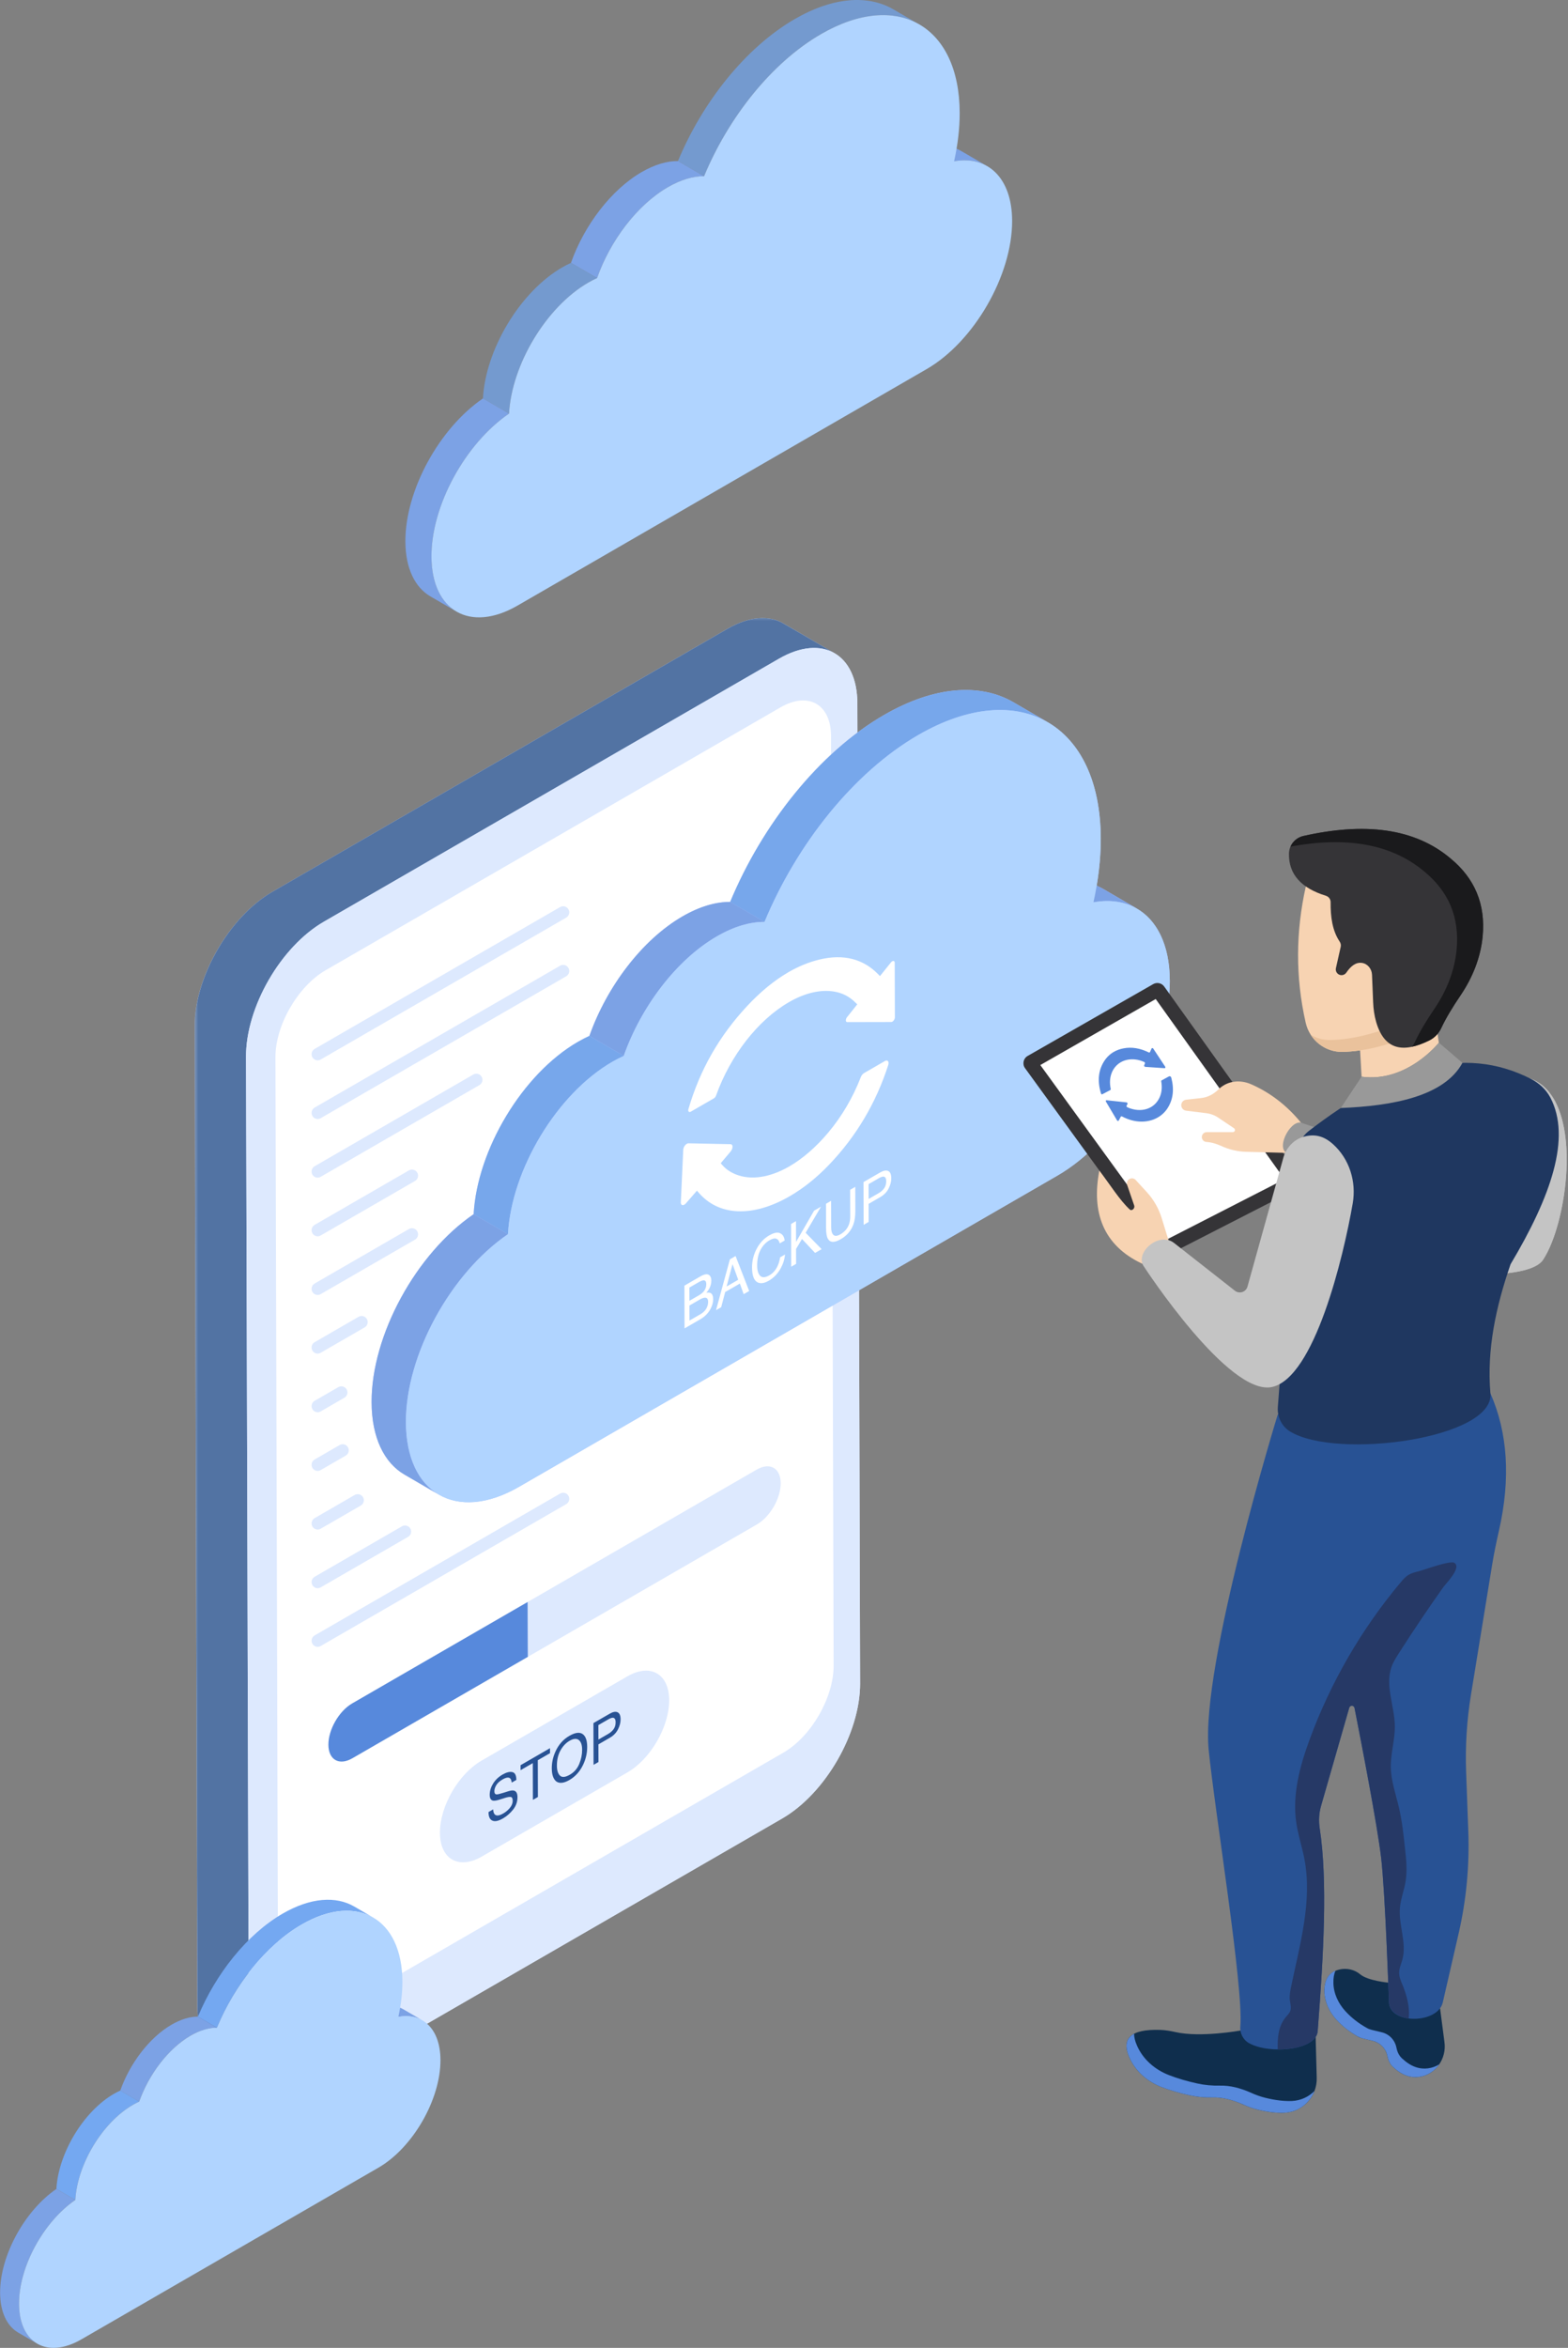<svg width="542" height="811" viewBox="0 0 542 811" fill="none" xmlns="http://www.w3.org/2000/svg">
<rect x="0" y="0" width="542" height="811" fill="#808080" stroke="none"/>
<mask id="mask0_1021_327" style="mask-type:luminance" maskUnits="userSpaceOnUse" x="67" y="213" width="231" height="510">
<path d="M297.889 213.195H67.309V722.838H297.889V213.195Z" fill="white"/>
</mask>
<g mask="url(#mask0_1021_327)">
<path d="M297.311 581.474C297.353 598.619 285.293 619.512 270.374 628.148L113.097 718.972C105.436 723.409 98.502 723.727 93.561 720.684L76.082 710.521C71.221 707.695 68.22 701.684 68.199 693.175L67.25 354.694C67.208 337.528 79.269 316.635 94.203 308.021L251.459 217.197C258.976 212.86 265.773 212.457 270.714 215.299L288.113 225.424C288.171 225.467 288.235 225.504 288.293 225.525C293.25 228.308 296.336 234.341 296.357 242.972L297.306 581.479L297.311 581.474Z" fill="#DDE9FE"/>
</g>
<mask id="mask1_1021_327" style="mask-type:luminance" maskUnits="userSpaceOnUse" x="67" y="213" width="222" height="509">
<path d="M288.702 213.195H67.309V721.427H288.702V213.195Z" fill="white"/>
</mask>
<g mask="url(#mask1_1021_327)">
<path d="M288.497 225.637C283.588 222.78 276.776 223.193 269.264 227.54L111.981 318.359C97.052 326.979 84.996 347.872 85.039 365.022L85.988 703.503C86.004 712.027 89.015 718.029 93.866 720.865L76.085 710.511C71.234 707.696 68.223 701.695 68.207 693.17L67.258 354.69C67.221 337.524 79.276 316.631 94.2 308.011L251.461 217.192C258.995 212.861 265.791 212.452 270.716 215.31L288.497 225.642V225.637Z" fill="#5273A3"/>
</g>
<path d="M269.253 227.528C284.187 218.903 296.322 225.821 296.37 242.977L297.308 581.462C297.356 598.613 285.295 619.521 270.367 628.142L113.094 718.966C98.16 727.591 86.025 720.657 85.978 703.507L85.039 365.021C84.992 347.866 97.047 326.978 111.981 318.353L269.253 227.528Z" fill="#DDE9FE"/>
<path d="M269.819 244.325C279.409 238.785 287.229 243.26 287.261 254.271L288.151 575.352C288.183 586.368 280.411 599.839 270.816 605.384L113.543 696.209C103.953 701.749 96.133 697.274 96.102 686.258L95.211 365.177C95.179 354.166 102.951 340.689 112.541 335.149L269.814 244.325H269.819Z" fill="white"/>
<path d="M182.44 553.334L182.493 572.292L121.802 607.345C117.243 609.98 113.532 607.896 113.516 602.653C113.5 597.405 117.184 591.022 121.749 588.387L182.434 553.334H182.44Z" fill="#5789DC"/>
<path d="M182.494 572.287L182.441 553.329L261.571 507.626C266.135 504.991 269.841 507.106 269.857 512.349C269.873 517.592 266.188 523.949 261.624 526.578L182.494 572.282V572.287Z" fill="#DDE9FE"/>
<path d="M216.843 579.058C224.801 574.462 231.279 578.146 231.306 587.302C231.332 596.447 224.896 607.591 216.939 612.187L166.533 641.297C158.565 645.899 152.097 642.209 152.07 633.064C152.044 623.908 158.475 612.77 166.437 608.168L216.843 579.058Z" fill="#DDE9FE"/>
<path d="M173.739 612.955C175.054 612.197 176.173 611.916 177.09 612.118C178.012 612.319 178.474 613.215 178.479 614.822L176.883 615.744C176.793 615.023 176.607 614.535 176.332 614.281C175.812 613.83 174.932 613.957 173.692 614.673C172.69 615.251 171.974 615.908 171.534 616.645C171.099 617.387 170.882 618.071 170.882 618.718C170.882 619.423 171.142 619.794 171.656 619.826C171.995 619.842 172.753 619.662 173.941 619.291L175.701 618.739C176.549 618.469 177.207 618.395 177.668 618.517C178.468 618.734 178.866 619.481 178.871 620.764C178.876 622.36 178.373 623.792 177.366 625.064C176.358 626.336 175.187 627.354 173.845 628.128C172.282 629.029 171.062 629.279 170.177 628.87C169.291 628.467 168.857 627.487 168.867 625.917L170.468 624.995C170.511 625.79 170.68 626.357 170.977 626.697C171.545 627.328 172.541 627.232 173.962 626.405C174.598 626.039 175.181 625.599 175.701 625.085C176.714 624.088 177.217 623.076 177.217 622.026C177.217 621.242 177 620.802 176.576 620.717C176.141 620.643 175.462 620.749 174.54 621.035L172.838 621.576C171.73 621.931 170.94 622.069 170.479 621.989C169.679 621.846 169.276 621.173 169.276 619.98C169.276 618.681 169.657 617.393 170.437 616.11C171.211 614.832 172.319 613.772 173.745 612.95L173.739 612.955Z" fill="#285294"/>
<path d="M190.12 603.861V605.578L185.895 608.017L185.932 620.719L184.204 621.716L184.167 609.014L179.941 611.452V609.735L190.115 603.855L190.12 603.861Z" fill="#285294"/>
<path d="M201.703 599.232C202.541 600.022 202.96 601.422 202.965 603.41C202.975 605.562 202.498 607.63 201.555 609.602C200.441 611.924 198.856 613.679 196.789 614.871C194.854 615.985 193.337 616.133 192.229 615.306C191.243 614.458 190.74 612.958 190.734 610.795C190.729 608.844 191.148 606.935 191.986 605.059C193.062 602.652 194.663 600.839 196.778 599.614C198.994 598.331 200.637 598.204 201.703 599.227V599.232ZM200.229 609.284C200.897 607.662 201.226 606.05 201.221 604.449C201.221 602.752 200.828 601.613 200.054 601.024C199.28 600.436 198.225 600.526 196.889 601.3C195.591 602.047 194.536 603.171 193.714 604.672C192.897 606.167 192.495 607.911 192.5 609.909C192.505 611.505 192.86 612.65 193.565 613.339C194.276 614.029 195.416 613.923 196.99 613.011C198.49 612.147 199.567 610.906 200.235 609.284" fill="#285294"/>
<path d="M213.479 591.458C214.168 591.787 214.512 592.603 214.512 593.912C214.512 595.042 214.216 596.192 213.606 597.38C212.996 598.567 212.063 599.527 210.796 600.258L206.852 602.538L206.868 608.635L205.171 609.615L205.129 595.195L210.775 591.935C211.888 591.294 212.789 591.129 213.473 591.458H213.479ZM212.09 597.3C212.562 596.653 212.8 595.858 212.795 594.914C212.795 593.854 212.445 593.335 211.766 593.345C211.39 593.361 210.87 593.557 210.218 593.934L206.836 595.885L206.852 600.884L210.234 598.933C210.998 598.493 211.618 597.947 212.095 597.3" fill="#285294"/>
<path d="M109.807 366.263C109.075 366.263 108.37 365.881 107.983 365.208C107.4 364.196 107.744 362.907 108.752 362.324L193.612 313.318C194.619 312.735 195.907 313.084 196.49 314.086C197.074 315.099 196.729 316.387 195.716 316.97L110.856 365.977C110.522 366.168 110.162 366.263 109.807 366.263Z" fill="#DDE9FE"/>
<path d="M109.807 386.525C109.075 386.525 108.37 386.143 107.983 385.47C107.4 384.457 107.744 383.169 108.752 382.586L193.612 333.579C194.619 332.996 195.907 333.346 196.49 334.353C197.074 335.361 196.729 336.649 195.716 337.232L110.856 386.238C110.522 386.429 110.162 386.525 109.807 386.525Z" fill="#DDE9FE"/>
<path d="M109.807 427.039C109.075 427.039 108.37 426.663 107.983 425.984C107.4 424.971 107.744 423.683 108.752 423.1L141.35 404.275C142.363 403.691 143.646 404.041 144.229 405.049C144.812 406.056 144.467 407.344 143.46 407.927L110.862 426.753C110.528 426.944 110.167 427.039 109.812 427.039H109.807Z" fill="#DDE9FE"/>
<path d="M109.807 447.301C109.075 447.301 108.37 446.924 107.983 446.246C107.4 445.233 107.744 443.945 108.752 443.362L141.35 424.536C142.363 423.953 143.646 424.303 144.229 425.31C144.812 426.318 144.467 427.606 143.46 428.189L110.862 447.014C110.528 447.205 110.167 447.301 109.812 447.301H109.807Z" fill="#DDE9FE"/>
<path d="M109.807 467.558C109.075 467.558 108.37 467.182 107.983 466.503C107.4 465.491 107.744 464.203 108.752 463.625L123.94 454.851C124.953 454.268 126.236 454.618 126.819 455.62C127.402 456.632 127.058 457.92 126.05 458.504L110.862 467.272C110.528 467.463 110.167 467.558 109.812 467.558H109.807Z" fill="#DDE9FE"/>
<path d="M109.807 487.812C109.075 487.812 108.37 487.436 107.983 486.757C107.4 485.745 107.744 484.456 108.752 483.878L116.937 479.15C117.944 478.566 119.233 478.916 119.816 479.924C120.399 480.931 120.054 482.219 119.042 482.802L110.856 487.531C110.522 487.722 110.162 487.817 109.807 487.817V487.812Z" fill="#DDE9FE"/>
<path d="M109.807 508.077C109.075 508.077 108.37 507.701 107.983 507.022C107.4 506.015 107.744 504.727 108.752 504.144L117.398 499.15C118.406 498.567 119.694 498.917 120.277 499.918C120.86 500.931 120.516 502.219 119.508 502.802L110.856 507.796C110.522 507.987 110.162 508.083 109.807 508.083V508.077Z" fill="#DDE9FE"/>
<path d="M109.807 528.333C109.075 528.333 108.37 527.956 107.983 527.278C107.4 526.27 107.744 524.982 108.752 524.399L122.61 516.394C123.617 515.811 124.905 516.16 125.488 517.168C126.071 518.175 125.727 519.463 124.72 520.046L110.856 528.046C110.522 528.237 110.162 528.333 109.807 528.333Z" fill="#DDE9FE"/>
<path d="M109.807 548.591C109.075 548.591 108.37 548.214 107.983 547.536C107.4 546.529 107.744 545.24 108.752 544.657L138.954 527.21C139.966 526.627 141.249 526.977 141.833 527.984C142.416 528.991 142.071 530.28 141.064 530.863L110.856 548.31C110.522 548.501 110.162 548.591 109.807 548.591Z" fill="#DDE9FE"/>
<path d="M109.807 568.85C109.075 568.85 108.37 568.473 107.983 567.795C107.4 566.787 107.744 565.499 108.752 564.916L193.612 515.91C194.619 515.326 195.907 515.676 196.49 516.678C197.074 517.691 196.729 518.979 195.716 519.562L110.856 568.569C110.522 568.76 110.162 568.85 109.807 568.85Z" fill="#DDE9FE"/>
<path d="M109.807 406.782C109.075 406.782 108.37 406.405 107.983 405.727C107.4 404.714 107.744 403.426 108.752 402.843L163.606 371.161C164.618 370.578 165.901 370.928 166.484 371.935C167.067 372.943 166.723 374.231 165.716 374.814L110.856 406.495C110.522 406.686 110.162 406.782 109.807 406.782Z" fill="#DDE9FE"/>
<path d="M404.37 338.731C404.429 363.478 387.013 393.648 365.516 406.075C346.569 417.028 200.965 501.114 179.431 513.556C168.542 519.849 158.707 520.395 151.609 516.196L139.834 509.357C132.821 505.302 128.484 496.629 128.442 484.351C128.383 461.114 143.89 432.959 163.723 419.403C164.953 397.116 180.597 370.932 199.772 359.862C201.124 359.078 202.434 358.41 203.743 357.806C209.712 340.926 221.89 324.645 235.939 316.518C241.866 313.109 247.448 311.498 252.389 311.535C263.495 284.831 283.132 259.92 305.573 246.974C323.052 236.869 338.898 235.942 350.349 242.595L361.858 249.291C361.917 249.333 361.98 249.37 362.038 249.412L362.139 249.45C373.431 255.986 380.424 269.881 380.482 289.587C380.503 294.909 380.021 300.396 379.072 305.942C379.777 306.244 380.482 306.567 381.15 306.949L393.004 313.846C392.882 313.788 392.76 313.703 392.638 313.666C399.838 317.621 404.312 326.31 404.354 338.72L404.37 338.731Z" fill="#B0C4FF"/>
<path d="M381.154 306.97L393.018 313.867C388.836 311.433 383.698 310.638 377.962 311.683L366.098 304.785C371.834 303.741 376.971 304.536 381.154 306.97Z" fill="#7CA2E5"/>
<path d="M362.204 249.51C350.759 242.846 334.918 243.784 317.429 253.868C294.988 266.835 275.346 291.741 264.271 318.439L252.391 311.558C263.487 284.833 283.123 259.932 305.569 246.981C323.053 236.877 338.899 235.959 350.345 242.602L362.199 249.51H362.204Z" fill="#77A7EB"/>
<path d="M215.607 364.719L203.742 357.817C209.701 340.932 221.889 324.651 235.943 316.529C241.865 313.11 247.458 311.503 252.399 311.546L264.263 318.443C259.322 318.395 253.729 320.002 247.808 323.426C233.748 331.543 221.56 347.823 215.607 364.714V364.719Z" fill="#7CA2E5"/>
<path d="M175.587 426.313L163.723 419.416C164.953 397.134 180.602 370.945 199.772 359.876C201.124 359.097 202.45 358.429 203.748 357.824L215.613 364.727C214.314 365.326 212.984 365.999 211.637 366.773C192.467 377.842 176.812 404.031 175.587 426.313Z" fill="#77A7EB"/>
<path d="M151.692 516.275L139.828 509.377C132.825 505.306 128.483 496.649 128.446 484.349C128.377 461.124 143.889 432.957 163.716 419.412L175.581 426.309C155.753 439.854 140.247 468.021 140.31 491.246C140.347 503.546 144.689 512.203 151.692 516.275Z" fill="#7CA2E5"/>
<path d="M317.43 253.878C352.133 233.834 380.384 249.923 380.495 289.615C380.517 296.767 379.626 304.199 377.961 311.69C393.261 308.902 404.299 319.224 404.352 338.744C404.426 363.496 387.011 393.666 365.503 406.093C346.55 417.04 200.957 501.137 179.428 513.569C157.899 526.006 140.378 516.007 140.309 491.255C140.24 468.03 155.752 439.863 175.579 426.318C176.804 404.036 192.459 377.847 211.629 366.778C212.976 365.998 214.306 365.33 215.605 364.731C221.564 347.841 233.752 331.56 247.806 323.444C253.728 320.019 259.321 318.413 264.262 318.46C275.347 291.746 294.989 266.851 317.424 253.889L317.43 253.878Z" fill="#B0D4FF"/>
<path d="M245.644 446.651C246.216 446.958 246.513 447.679 246.513 448.814C246.513 449.763 246.259 450.775 245.744 451.846C244.97 453.447 243.746 454.735 242.055 455.716L236.621 458.855L236.578 444.09L242.097 440.899C243.603 440.029 244.673 439.928 245.31 440.591C245.681 440.989 245.877 441.577 245.877 442.372C245.877 443.311 245.649 444.201 245.193 445.066C244.954 445.521 244.61 446.009 244.164 446.529C244.822 446.439 245.315 446.481 245.644 446.656V446.651ZM244.35 451.602C244.636 450.982 244.774 450.362 244.774 449.726C244.774 448.655 244.355 448.162 243.523 448.257C243.078 448.299 242.489 448.538 241.763 448.962L238.312 450.955L238.328 456.151L242.076 453.988C243.147 453.373 243.905 452.578 244.355 451.608M238.29 444.758L238.306 449.328L241.466 447.504C242.203 447.08 242.776 446.635 243.178 446.163C243.82 445.421 244.138 444.567 244.138 443.618C244.138 442.648 243.793 442.197 243.109 442.261C242.728 442.288 242.15 442.531 241.392 442.966L238.29 444.758Z" fill="white"/>
<path d="M254.263 433.861L258.966 445.938L257.057 447.041L255.742 443.367L250.664 446.304L249.291 451.531L247.504 452.559L252.296 435.001L254.263 433.861ZM251.157 444.385L255.175 442.063L253.208 436.666L251.162 444.385" fill="white"/>
<path d="M265.917 426.719C267.54 425.781 268.807 425.547 269.708 426.009C270.614 426.475 271.113 427.308 271.213 428.511L269.522 429.486C269.321 428.643 268.939 428.113 268.361 427.891C267.783 427.663 266.983 427.848 265.944 428.447C264.677 429.179 263.654 430.282 262.88 431.75C262.106 433.219 261.719 435.016 261.724 437.12C261.729 438.854 262.084 440.057 262.795 440.72C263.5 441.393 264.544 441.33 265.944 440.519C267.227 439.776 268.202 438.647 268.87 437.12C269.22 436.32 269.485 435.387 269.655 434.316L271.351 433.335C271.208 434.973 270.704 436.569 269.862 438.112C268.838 439.967 267.465 441.393 265.737 442.39C264.242 443.254 262.991 443.461 261.973 443.01C260.637 442.401 259.964 440.667 259.953 437.799C259.948 435.62 260.441 433.547 261.438 431.575C262.519 429.433 264.009 427.816 265.917 426.714V426.719Z" fill="white"/>
<path d="M283.804 416.801L278.482 425.829L284 431.48L281.737 432.79L277.22 427.976L275.168 431.417L275.184 436.57L273.488 437.551L273.445 422.781L275.142 421.8L275.163 428.999L281.403 418.184L283.804 416.801Z" fill="white"/>
<path d="M295.631 409.968L295.657 418.26C295.663 420.078 295.451 421.6 295.026 422.824C294.252 425.051 292.779 426.8 290.605 428.051C288.437 429.303 286.968 429.26 286.184 427.929C285.754 427.193 285.542 425.92 285.537 424.102L285.516 415.81L287.281 414.787L287.308 423.916C287.308 424.987 287.482 425.782 287.838 426.286C288.357 427.06 289.237 427.086 290.467 426.376C291.946 425.523 292.943 424.372 293.468 422.898C293.749 422.114 293.892 421.181 293.887 420.11L293.86 410.986L295.631 409.963V409.968Z" fill="white"/>
<path d="M307.032 404.491C307.731 404.835 308.087 405.667 308.087 407.003C308.087 408.159 307.779 409.347 307.154 410.555C306.533 411.775 305.579 412.755 304.28 413.503L300.246 415.836L300.262 422.081L298.523 423.088L298.48 408.318L304.259 404.984C305.404 404.326 306.321 404.162 307.026 404.491H307.032ZM305.611 410.471C306.093 409.808 306.337 408.997 306.332 408.037C306.332 406.95 305.977 406.415 305.277 406.426C304.895 406.441 304.36 406.643 303.697 407.03L300.235 409.029L300.251 414.144L303.713 412.146C304.492 411.695 305.128 411.138 305.611 410.471Z" fill="white"/>
<path d="M237.407 395.092C237.598 394.98 237.794 394.922 237.98 394.922L252.537 395.229C253.428 395.245 253.428 396.703 252.548 397.758L249.123 401.808L249.749 402.519C250.957 403.881 252.474 404.915 254.387 405.679C259.588 407.751 266.141 406.765 272.836 402.901C277.475 400.218 282.125 396.184 286.281 391.227C291.004 385.613 294.79 379.155 297.573 372.02C297.79 371.458 298.193 370.944 298.639 370.684L305.901 366.49C306.813 365.966 307.407 366.702 307.031 367.879C302.837 380.947 295.977 392.515 286.588 402.317C282.3 406.797 277.703 410.471 272.948 413.217C260.166 420.597 248.376 420.088 241.404 411.855L240.911 411.277L237.115 415.645C236.935 415.857 236.744 416.011 236.564 416.117C235.891 416.504 235.292 416.207 235.334 415.322L236.172 397.143C236.209 396.332 236.781 395.452 237.402 395.092H237.407Z" fill="white"/>
<path d="M272.517 335.817C276.027 333.792 279.637 332.318 283.231 331.454C291.517 329.45 298.383 331.178 303.642 336.612L304.167 337.164L307.978 332.429C308.116 332.26 308.265 332.133 308.403 332.053C308.853 331.793 309.272 331.968 309.272 332.546L309.325 351.419C309.325 351.992 308.922 352.644 308.471 352.909C308.344 352.983 308.212 353.026 308.079 353.026L292.859 353.057C292.244 353.057 292.212 352.087 292.8 351.345L296.321 346.918L295.658 346.271C293.58 344.204 291.157 342.969 288.257 342.497C283.56 341.739 278.179 343 272.708 346.165C261.989 352.358 252.446 364.62 247.521 378.419C247.378 378.828 247.091 379.199 246.763 379.39L238.774 384.002C238.164 384.352 237.74 383.88 237.962 383.106C241.912 369.598 248.539 357.961 258.166 347.607C262.81 342.614 267.635 338.648 272.512 335.833L272.517 335.817Z" fill="white"/>
<path d="M428.785 701.394C428.785 701.394 414.969 703.89 406.328 701.929C404.595 701.537 402.834 701.235 401.058 701.176C390.668 700.832 387.54 704.23 390.371 710.687C392.46 715.453 396.573 718.994 401.419 720.882C404.372 722.032 407.643 722.981 411.179 723.755C413.761 724.322 416.406 724.566 419.052 724.497C422.513 724.402 426.092 725.324 429.744 726.962C431.367 727.689 433.047 728.304 434.77 728.728C438.142 729.549 441.212 729.921 443.947 729.799C450.335 729.518 455.313 724.142 455.144 717.743L454.773 703.61L428.78 701.394H428.785Z" fill="#0F2E4D"/>
<path d="M454.361 722.264C452.734 726.5 448.752 729.586 443.949 729.798C441.203 729.914 438.144 729.543 434.773 728.716C433.044 728.303 431.358 727.677 429.752 726.951C426.083 725.323 422.516 724.401 419.043 724.496C416.414 724.576 413.768 724.321 411.181 723.749C407.65 722.985 404.374 722.02 401.416 720.886C396.57 718.983 392.451 715.452 390.378 710.686C388.671 706.8 389.122 704.038 392.022 702.506C392.001 703.683 392.335 705.056 393.024 706.604C395.102 711.37 399.221 714.906 404.067 716.788C407.025 717.944 410.301 718.887 413.832 719.672C416.419 720.244 419.07 720.478 421.694 720.419C425.166 720.324 428.734 721.246 432.403 722.874C434.009 723.6 435.695 724.226 437.423 724.639C440.795 725.466 443.854 725.837 446.6 725.721C449.638 725.583 452.368 724.289 454.367 722.264H454.361Z" fill="#5789DC"/>
<path d="M480.135 684.878C480.135 684.878 472.861 684.242 470.184 681.983C468.206 680.313 465.466 679.725 462.947 680.324C459.311 681.188 457.72 683.818 457.8 687.889C457.874 691.542 459.491 694.967 461.956 697.66C464.066 699.966 466.547 701.896 469.367 703.475C469.882 703.767 470.444 703.974 471.016 704.112L474.568 704.976C477.023 705.575 478.931 707.499 479.509 709.964L479.684 710.723C479.981 711.984 480.617 713.156 481.566 714.036C484.636 716.877 487.562 717.773 490.435 717.418C496.235 716.713 500.137 711.078 499.283 705.299L497.179 689.098L480.129 684.883L480.135 684.878Z" fill="#0F2E4D"/>
<path d="M497.504 713.061C495.919 715.372 493.427 717.042 490.443 717.413C487.559 717.768 484.638 716.862 481.557 714.02C480.614 713.156 479.988 711.979 479.691 710.702L479.516 709.954C478.928 707.484 477.025 705.559 474.575 704.971L471.008 704.107C470.44 703.969 469.889 703.751 469.359 703.46C466.538 701.891 464.068 699.966 461.947 697.65C459.493 694.962 457.865 691.532 457.791 687.879C457.733 684.327 458.931 681.878 461.635 680.717C461.104 681.873 460.871 683.283 460.908 684.931C460.967 688.584 462.594 692.014 465.049 694.702C467.164 697.013 469.656 698.938 472.481 700.507C472.99 700.799 473.542 701.016 474.13 701.154L477.682 702.018C480.131 702.606 482.05 704.525 482.623 707.001L482.798 707.749C483.095 709.021 483.72 710.203 484.68 711.062C487.739 713.909 490.681 714.81 493.544 714.46C494.997 714.285 496.348 713.792 497.504 713.045V713.061Z" fill="#5789DC"/>
<path d="M518.136 528.726C522.239 510.616 521.158 494.844 515.178 481.283L451.969 486.166L441.668 488.61C441.668 488.61 414.976 575.304 417.785 604.287C419.763 624.697 429.936 686.745 428.738 699.999C428.526 702.353 429.719 704.627 431.786 705.772C438.938 709.727 455.5 708.222 455.5 701.261C457.535 674.902 458.935 649.641 456.168 631.568C455.775 628.976 455.908 626.336 456.629 623.817L466.378 589.904C466.654 588.955 468.016 589.008 468.207 589.978C470.296 600.565 476.08 630.349 477.411 641.789C478.842 654.131 480.098 691.411 480.098 691.411C480.098 699.464 497.376 699.172 498.781 691.411L504.188 667.888C506.849 656.336 507.973 644.482 507.539 632.634L506.786 612.112C506.462 603.174 507.019 594.225 508.461 585.393L515.809 540.331C516.445 536.434 517.261 532.569 518.136 528.72V528.726Z" fill="#285294"/>
<path d="M481.05 575.659C478.648 582.158 482.063 589.278 482.147 596.212C482.2 600.973 480.679 605.649 480.753 610.399C480.822 615.16 482.481 619.724 483.558 624.358C484.634 628.954 485.143 633.672 485.646 638.38C486.07 642.25 486.495 646.184 485.832 650.032C485.334 653.033 484.167 655.912 483.908 658.96C483.372 664.951 486.341 671.068 484.756 676.874C484.353 678.384 483.637 679.853 483.627 681.417C483.616 682.832 484.194 684.168 484.735 685.472C486.245 689.136 487.438 693.493 486.919 697.252C483.224 696.653 480.106 694.697 480.106 691.415C480.106 691.415 478.855 654.13 477.424 641.794C476.088 630.348 470.309 600.565 468.21 589.978C468.024 589.008 466.657 588.955 466.386 589.898L456.637 623.811C455.905 626.335 455.778 628.975 456.181 631.562C458.938 649.64 457.538 674.901 455.508 701.26C455.508 705.772 448.531 707.988 441.676 707.903C441.533 703.948 441.872 699.892 444.338 696.902C444.968 696.149 445.732 695.455 446.034 694.522C446.416 693.35 445.992 692.099 445.849 690.88C445.674 689.316 445.981 687.736 446.294 686.204C449.326 671.593 453.695 656.67 450.869 642.027C450.063 637.866 448.695 633.821 448.075 629.622C446.644 619.957 449.284 610.166 452.64 600.999C459.897 581.204 470.622 562.691 484.183 546.554C484.973 545.605 485.811 544.64 486.876 543.998C487.915 543.368 489.114 543.076 490.296 542.779C492.167 542.334 501.354 538.845 502.781 539.869C505.214 541.629 499.944 546.761 498.794 548.388C493.514 555.837 488.408 563.423 483.494 571.121C482.572 572.568 481.633 574.031 481.05 575.653V575.659Z" fill="#263966"/>
<path d="M528.797 372.475C547.957 379.101 542.136 422.101 533.357 435.185C528.723 442.093 502.227 439.967 502.227 439.967C502.227 439.967 519.976 382.176 520.516 381.45C521.063 380.729 528.797 372.48 528.797 372.48V372.475Z" fill="#C4C4C4"/>
<path d="M533.355 435.188C528.727 442.095 502.215 439.975 502.215 439.975C502.215 439.975 502.469 439.153 502.899 437.716C510.215 438.008 527.02 438.109 530.609 432.733C538.275 421.314 543.672 387.12 532.194 374.189C547.176 384.548 541.551 422.941 533.35 435.182L533.355 435.188Z" fill="#C4C4C4"/>
<path d="M355.224 364.746L398.622 339.936C399.915 339.193 401.559 339.554 402.423 340.768L449.33 406.368C450.364 407.81 449.871 409.835 448.291 410.641L404.061 433.283C402.789 433.935 401.23 433.564 400.393 432.403L354.318 368.971C353.3 367.572 353.724 365.6 355.224 364.746Z" fill="#353437"/>
<path d="M359.59 367.895L399.488 345.088L443.994 407.332L403.353 428.135L359.595 367.889L359.59 367.895Z" fill="white"/>
<path d="M449.663 387.735C444.781 381.808 439.05 377.402 432.465 374.524C429.412 373.188 425.849 373.177 422.997 374.9C422.329 375.303 421.719 375.769 421.179 376.305C419.556 377.906 417.526 379.03 415.262 379.279L410.014 379.862C409.07 379.968 408.349 380.747 408.317 381.696C408.286 382.682 409.012 383.531 409.987 383.653L416.98 384.522C418.459 384.702 419.88 385.232 421.12 386.07L426.554 389.723C427.153 390.126 426.867 391.059 426.146 391.059H417.134C416.004 391.059 415.188 392.135 415.49 393.222C415.686 393.921 416.301 394.409 417.028 394.457C418.735 394.558 420.463 395.083 422.202 395.872C424.879 397.092 427.763 397.77 430.705 397.85L444.701 398.232L449.658 387.74L449.663 387.735Z" fill="#F7D3B2"/>
<path d="M482.532 398.659L450.357 388.014C446.578 385.92 440.926 396.13 444.706 398.224L471.802 413.196L482.532 398.659Z" fill="#999999"/>
<path d="M529.158 372.655C505.646 360.717 480.868 368.738 452.42 390.648C450.119 392.419 448.677 395.096 448.455 397.991L441.701 485.979C441.435 489.372 443.021 492.696 445.921 494.466C462.079 504.322 516.684 496.878 515.178 481.276C513.885 466.226 517.055 451.413 522.144 436.702C536.103 413.301 543.234 392.944 535.854 379.049C534.375 376.26 531.968 374.087 529.158 372.655Z" fill="#1F3760"/>
<path d="M403.899 428.374L401.555 420.761C400.527 417.421 398.772 414.357 396.413 411.786L392.564 407.592C391.944 406.914 390.905 406.834 390.189 407.407C389.611 407.868 389.383 408.642 389.622 409.347L392.06 416.43C392.384 417.368 391.239 418.455 390.512 417.781C386.976 414.511 383.636 409.135 380 404.348C377.264 418.545 381.161 430.182 394.902 436.549L403.893 428.379L403.899 428.374Z" fill="#F7D3B2"/>
<path d="M443.454 400.467L431.207 444.421C430.683 446.308 428.403 447.056 426.86 445.847L405.967 429.455C400.623 425.06 391.844 432.97 395.523 437.656C395.523 437.656 424.745 482.485 439.743 479.092C454.364 475.784 464.347 434.391 467.586 415.687C468.89 408.149 466.451 400.334 460.768 395.218C457.455 392.244 454.332 391.709 450.865 392.589C447.122 393.543 444.334 396.703 443.459 400.462L443.454 400.467Z" fill="#C4C4C4"/>
<path d="M497.36 360.164C497.36 360.164 486.402 374.049 470.651 371.923L470.047 361.219L477.22 352.525L496.061 351.258L497.355 360.164H497.36Z" fill="#F7D3B2"/>
<path d="M451.376 306.188C447.887 321.769 447.734 337.456 451.328 353.27C452.68 359.224 457.96 363.459 464.062 363.348C471.521 363.205 479.537 361.116 487.897 357.803L485.337 319.627L456.529 304.969L451.376 306.188Z" fill="#F7D3B2"/>
<path d="M487.906 357.797C479.535 361.115 471.514 363.194 464.055 363.347C459.512 363.427 455.403 361.084 453.07 357.42C455.053 358.645 457.386 359.286 459.846 359.249C467.305 359.111 475.305 357.017 483.675 353.699L481.258 317.543L485.345 319.637L487.901 357.797H487.906Z" fill="#EAC29C"/>
<path d="M497.357 360.16C497.357 360.16 486.399 374.049 470.643 371.923L463.465 382.733C481.331 382.023 499.186 378.746 505.516 367.136L497.352 360.154L497.357 360.16Z" fill="#999999"/>
<path d="M458.345 309.426C449.825 306.801 445.388 302.02 445.547 294.81C445.611 291.904 447.694 289.407 450.53 288.766C471.476 284.053 488.876 285.893 501.482 296.602C509.62 303.345 513.586 312.167 512.494 323.517C511.788 330.796 509 337.704 504.897 343.763C502.087 347.914 499.749 351.768 498.19 355.119C497.326 356.985 495.852 358.506 494.007 359.413C485.027 363.834 478.549 362.732 475.707 353.072C475.05 350.835 474.737 348.508 474.641 346.175L474.254 336.702C474.175 334.714 472.781 332.911 470.814 332.614C468.751 332.301 466.981 333.611 465.396 335.938C464.887 336.691 463.954 337.03 463.095 336.744C462.125 336.421 461.552 335.408 461.78 334.411L463.434 327.048C463.577 326.422 463.424 325.775 463.068 325.24C460.555 321.476 459.893 316.742 459.946 311.631C459.956 310.629 459.304 309.728 458.345 309.431V309.426Z" fill="#353437"/>
<path d="M512.489 323.514C511.779 330.809 509.001 337.711 504.903 343.76C502.088 347.911 499.75 351.771 498.196 355.121C497.327 356.982 495.859 358.509 494.014 359.415C491.861 360.465 489.857 361.207 488.018 361.578C488.495 361.022 488.887 360.38 489.195 359.696C490.748 356.351 493.091 352.507 495.906 348.335C500.004 342.281 502.782 335.384 503.493 328.105C504.585 316.739 500.625 307.928 492.492 301.179C480.808 291.265 465.01 288.949 446.078 292.421C446.884 290.603 448.517 289.219 450.526 288.768C471.483 284.061 488.877 285.9 501.494 296.604C509.626 303.353 513.581 312.158 512.494 323.509L512.489 323.514Z" fill="#1A1A1C"/>
<path d="M384.977 363.351C385.99 362.767 387.119 362.359 388.37 362.121C391.222 361.569 394.133 362.084 397.086 363.531C397.197 363.584 397.308 363.584 397.393 363.531C397.441 363.504 397.478 363.462 397.504 363.409C397.685 363.001 397.865 362.598 398.051 362.184C398.077 362.126 398.114 362.089 398.157 362.062C398.305 361.977 398.528 362.036 398.65 362.227L402.764 368.451C402.885 368.641 402.843 368.853 402.695 368.938C402.652 368.965 402.594 368.981 402.53 368.975C400.304 368.822 398.114 368.673 395.877 368.519C395.607 368.498 395.4 368.185 395.506 367.957C395.591 367.756 395.676 367.565 395.76 367.364C395.84 367.178 395.723 366.929 395.516 366.834C394.504 366.378 393.513 366.091 392.505 365.975C390.554 365.741 388.815 366.113 387.4 366.924C384.569 368.557 383.069 371.997 383.922 376.047C383.975 376.302 383.943 376.434 383.758 376.546C382.814 377.028 381.924 377.511 381.017 377.988C380.863 378.067 380.646 377.956 380.588 377.76C379.315 373.598 379.602 369.914 381.563 366.722C382.454 365.275 383.599 364.156 384.977 363.356V363.351Z" fill="#5789DC"/>
<path d="M382.359 380.087C382.406 380.06 382.47 380.044 382.539 380.055L389.378 380.781C389.659 380.813 389.855 381.142 389.728 381.364L389.426 381.905C389.325 382.085 389.436 382.351 389.648 382.457C390.268 382.753 390.883 382.96 391.509 383.119C393.863 383.713 396.079 383.432 397.839 382.419C399.058 381.714 400.06 380.654 400.734 379.281C401.571 377.579 401.757 375.671 401.407 373.587C401.386 373.46 401.396 373.264 401.47 373.216C402.324 372.739 403.188 372.278 404.095 371.795C404.37 371.647 404.768 371.864 404.858 372.214C405.929 376.265 405.521 379.816 403.533 382.865C402.684 384.164 401.555 385.213 400.23 385.982C396.885 387.917 392.288 388.018 387.83 385.637C387.718 385.579 387.602 385.579 387.512 385.627C387.469 385.653 387.438 385.685 387.411 385.733C387.183 386.162 386.955 386.597 386.711 387.053C386.685 387.101 386.653 387.138 386.61 387.159C386.457 387.244 386.223 387.175 386.102 386.973C384.824 384.821 383.567 382.706 382.29 380.543C382.178 380.357 382.221 380.156 382.364 380.076L382.359 380.087Z" fill="#5789DC"/>
<path d="M139.452 694.069L145.999 697.876C143.693 696.535 140.857 696.094 137.692 696.672L131.145 692.866C134.309 692.288 137.146 692.728 139.452 694.069Z" fill="#7CA2E5"/>
<path d="M129.003 662.365C122.689 658.691 113.947 659.205 104.298 664.772C91.914 671.924 81.083 685.665 74.971 700.398L68.418 696.602C74.541 681.858 85.372 668.122 97.756 660.976C107.405 655.404 116.147 654.895 122.461 658.559L129.003 662.37V662.365Z" fill="#74A8F1"/>
<path d="M48.121 725.931L41.574 722.125C44.861 712.81 51.589 703.824 59.339 699.344C62.605 697.457 65.696 696.572 68.421 696.598L74.968 700.405C72.243 700.378 69.158 701.264 65.887 703.156C58.131 707.636 51.408 716.616 48.121 725.936V725.931Z" fill="#7CA2E5"/>
<path d="M26.04 759.906L19.492 756.1C20.171 743.806 28.807 729.36 39.383 723.252C40.131 722.823 40.857 722.452 41.578 722.123L48.125 725.93C47.41 726.258 46.673 726.629 45.93 727.059C35.354 733.166 26.718 747.612 26.04 759.906Z" fill="#74A8F1"/>
<path d="M12.859 809.545L6.312 805.739C2.453 803.491 0.056 798.714 0.035 791.929C-0.002 779.115 8.555 763.577 19.497 756.102L26.039 759.908C15.102 767.378 6.545 782.921 6.583 795.735C6.604 802.521 9 807.297 12.859 809.54V809.545Z" fill="#7CA2E5"/>
<path d="M104.299 664.779C123.448 653.72 139.029 662.6 139.093 684.495C139.103 688.44 138.61 692.538 137.693 696.673C146.133 695.135 152.224 700.829 152.251 711.596C152.288 725.253 142.682 741.899 130.817 748.754C120.363 754.792 40.036 801.19 28.16 808.05C16.28 814.91 6.615 809.397 6.578 795.74C6.541 782.927 15.098 767.388 26.04 759.913C26.718 747.619 35.354 733.173 45.931 727.066C46.673 726.636 47.405 726.265 48.126 725.937C51.412 716.617 58.135 707.636 65.891 703.156C69.156 701.269 72.247 700.378 74.972 700.405C81.085 685.667 91.926 671.931 104.305 664.779H104.299Z" fill="#B0D4FF"/>
<path d="M332.224 52.149L341.245 57.394C338.067 55.546 334.159 54.94 329.799 55.736L320.777 50.491C325.138 49.695 329.046 50.301 332.224 52.149Z" fill="#7CA2E5"/>
<path d="M317.816 8.471C309.117 3.409 297.071 4.118 283.777 11.788C266.714 21.642 251.79 40.575 243.368 60.874L234.34 55.644C242.777 35.33 257.7 16.404 274.763 6.558C288.058 -1.12 300.103 -1.821 308.803 3.227L317.816 8.479V8.471Z" fill="#749ACF"/>
<path d="M206.377 96.052L197.355 90.807C201.884 77.973 211.154 65.592 221.833 59.419C226.333 56.819 230.591 55.599 234.346 55.636L243.367 60.88C239.612 60.844 235.361 62.064 230.854 64.671C220.168 70.844 210.905 83.218 206.377 96.059V96.052Z" fill="#7CA2E5"/>
<path d="M175.951 142.864L166.93 137.62C167.865 120.68 179.764 100.775 194.336 92.361C195.366 91.769 196.367 91.258 197.36 90.805L206.382 96.049C205.396 96.502 204.38 97.014 203.358 97.605C188.785 106.02 176.886 125.925 175.951 142.864Z" fill="#749ACF"/>
<path d="M157.799 211.253L148.778 206.008C143.453 202.911 140.151 196.33 140.129 186.987C140.078 169.332 151.867 147.922 166.944 137.623L175.958 142.868C160.889 153.16 149.099 174.577 149.15 192.232C149.179 201.582 152.481 208.163 157.799 211.253Z" fill="#7CA2E5"/>
<path d="M283.786 11.783C310.17 -3.455 331.638 8.781 331.726 38.948C331.74 44.383 331.061 50.029 329.797 55.727C341.426 53.609 349.819 61.454 349.855 76.289C349.907 95.106 336.671 118.042 320.323 127.487C305.919 135.807 195.24 199.736 178.878 209.189C162.508 218.641 149.192 211.044 149.141 192.227C149.09 174.572 160.879 153.163 175.956 142.863C176.891 125.924 188.79 106.019 203.363 97.604C204.385 97.012 205.393 96.501 206.387 96.048C210.915 83.207 220.178 70.833 230.864 64.66C235.364 62.06 239.622 60.833 243.377 60.869C251.799 40.563 266.737 21.637 283.793 11.783H283.786Z" fill="#B0D4FF"/>
</svg>

